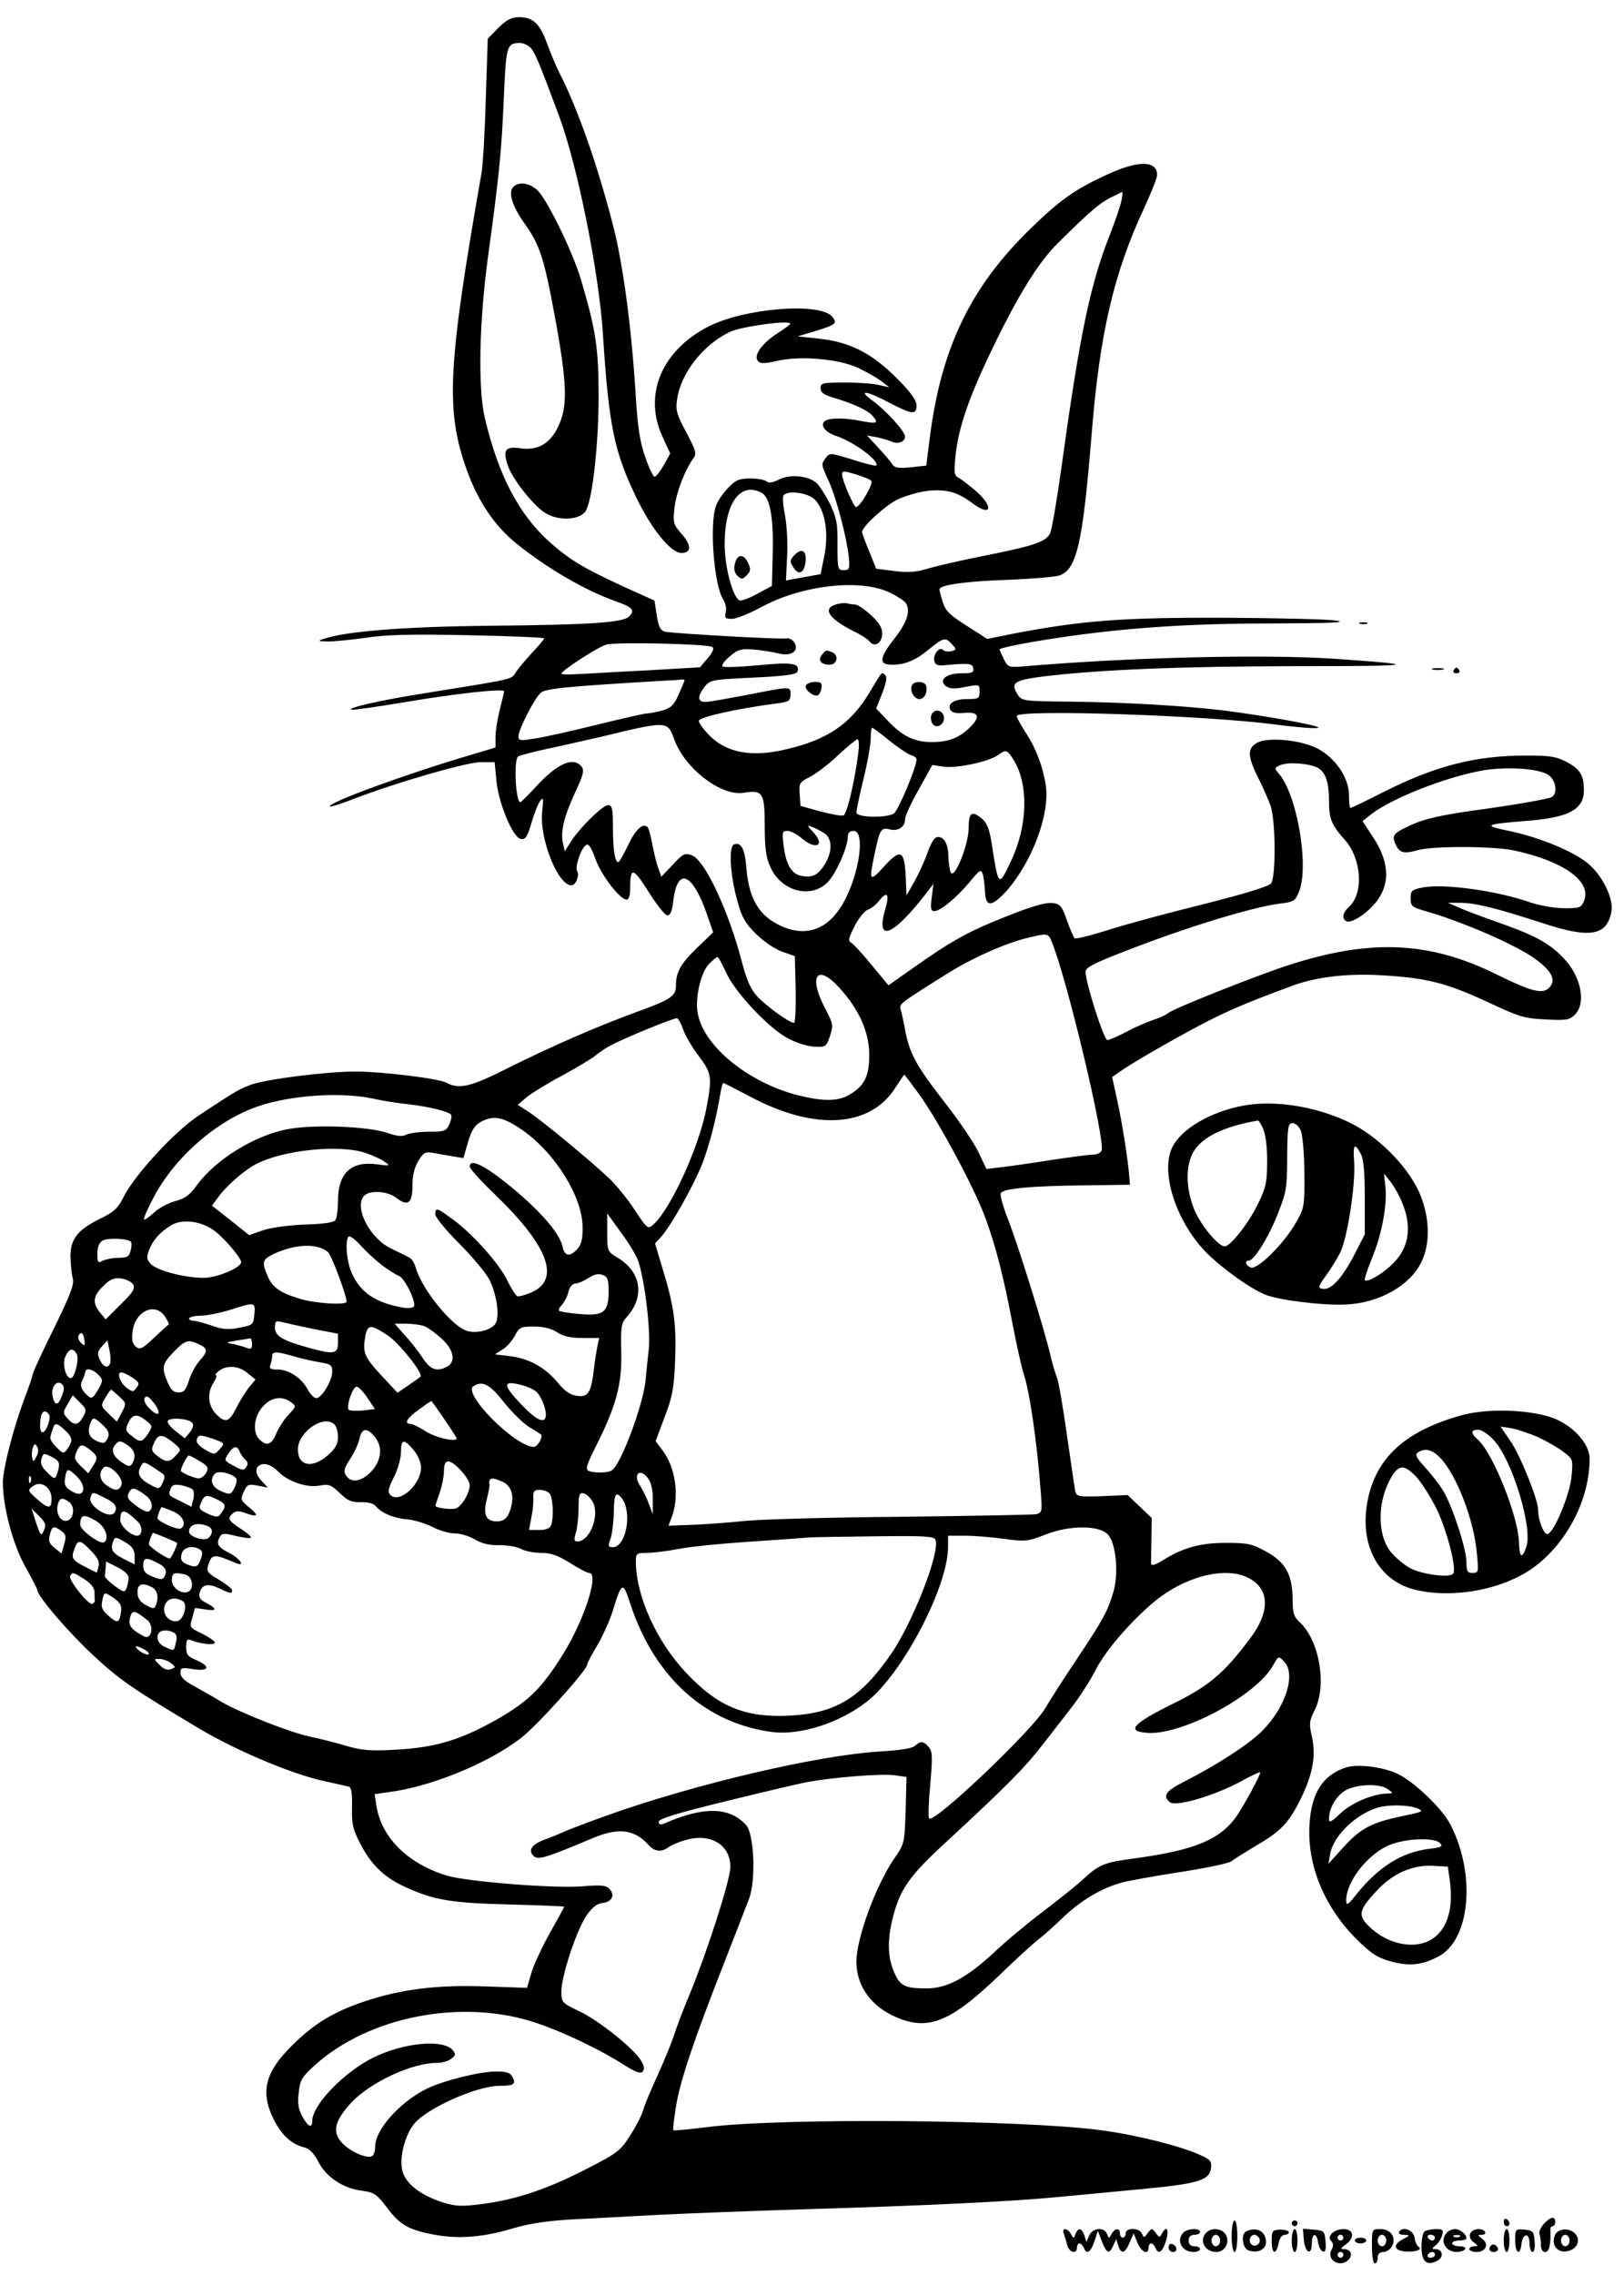 <?xml version="1.0" standalone="no"?>
<!DOCTYPE svg PUBLIC "-//W3C//DTD SVG 20010904//EN"
 "http://www.w3.org/TR/2001/REC-SVG-20010904/DTD/svg10.dtd">
<svg version="1.0" xmlns="http://www.w3.org/2000/svg"
 width="567pt" height="794pt" viewBox="0 0 567 794"
 preserveAspectRatio="xMidYMid meet">

<g transform="translate(0,794) scale(0.1,-0.1)"
fill="#000000" stroke="none">
<path d="M1740 7843 l-37 -38 -7 -210 c-3 -115 -10 -232 -15 -260 -119 -679
-126 -829 -50 -1039 39 -107 97 -193 172 -253 106 -86 242 -165 348 -202 59
-21 67 -31 45 -53 -21 -21 -137 -29 -486 -32 -292 -3 -504 -19 -580 -46 -22
-7 -20 -8 15 -9 22 0 82 6 132 13 71 11 156 13 358 9 146 -3 265 -8 265 -11 0
-3 -19 -26 -43 -51 -23 -25 -49 -56 -57 -69 -16 -24 -2 -21 -320 -72 -147 -23
-271 -51 -253 -57 6 -2 89 10 185 26 175 30 348 49 348 38 0 -3 -7 -32 -15
-64 -8 -31 -15 -74 -15 -95 l0 -37 -87 -26 c-227 -67 -503 -168 -491 -180 2
-2 40 10 84 27 145 56 393 128 443 128 l48 0 6 -63 c7 -80 58 -201 85 -205 17
-3 23 7 37 54 9 32 23 67 30 77 12 17 13 13 8 -36 -10 -95 55 -257 102 -257
16 0 29 35 20 50 -8 13 12 75 29 89 10 9 18 -1 35 -47 20 -57 86 -142 109
-142 7 0 12 15 12 33 0 83 9 82 64 -5 29 -46 58 -83 66 -83 11 0 17 16 21 53
15 119 68 95 119 -54 l20 -58 -55 -53 c-58 -56 -75 -85 -75 -133 0 -37 -18
-49 -140 -93 -136 -50 -295 -119 -445 -194 -132 -67 -172 -76 -216 -52 -29 15
-224 39 -319 39 -99 0 -306 -26 -361 -45 -44 -16 -56 -23 -186 -109 -83 -55
-221 -205 -260 -281 -21 -42 -34 -55 -86 -80 -77 -38 -102 -71 -101 -133 1
-26 4 -59 8 -73 6 -21 -7 -55 -63 -170 -39 -78 -73 -152 -76 -163 -2 -12 -16
-52 -31 -91 -37 -99 -74 -242 -74 -289 0 -86 36 -220 79 -295 22 -40 41 -76
41 -80 0 -21 108 -147 194 -227 93 -87 140 -119 373 -258 128 -76 322 -158
433 -182 41 -9 81 -18 88 -20 9 -2 12 -24 11 -73 -1 -60 3 -76 31 -130 38 -72
84 -115 155 -147 100 -46 160 -56 363 -61 105 -3 192 -6 192 -8 0 -1 -22 -42
-50 -91 -27 -49 -57 -112 -65 -141 l-15 -51 -148 5 c-167 6 -293 -10 -421 -53
-107 -36 -176 -78 -252 -154 -94 -93 -111 -162 -63 -258 27 -54 62 -86 107
-97 18 -5 33 -21 48 -49 26 -53 86 -94 152 -102 44 -6 52 -12 88 -59 46 -62
78 -79 173 -96 83 -14 167 -7 272 25 54 16 119 25 204 30 69 3 206 11 305 16
99 5 338 14 530 20 398 12 690 26 850 41 61 6 193 18 295 28 204 19 243 31
248 74 3 24 -2 30 -41 47 -69 31 -222 69 -343 85 -274 37 -1117 44 -1374 11
-63 -8 -117 -13 -119 -11 -2 3 2 39 9 82 14 88 60 226 164 491 40 103 81 208
91 234 25 66 18 227 -10 258 -58 64 -149 66 -287 5 -13 -5 -18 -3 -18 7 0 10
65 30 233 71 127 31 256 62 285 67 90 17 260 30 305 24 l42 -6 -3 -117 c-4
-116 -4 -116 -42 -171 -62 -91 -130 -276 -130 -356 0 -80 45 -148 123 -187
121 -59 198 -31 372 135 63 61 128 120 143 131 15 11 54 46 87 78 62 58 130
98 200 118 22 6 114 23 205 37 91 14 172 31 180 38 8 7 47 31 85 54 85 49 114
79 154 159 44 88 56 153 42 219 -11 47 -10 57 8 93 45 87 18 245 -51 309 -21
19 -25 32 -25 82 -1 85 -25 128 -93 165 -49 27 -64 30 -140 30 -90 0 -151 -17
-222 -62 -25 -15 -38 -19 -39 -11 0 7 0 46 1 86 l1 74 -42 40 -42 40 -89 -4
c-82 -3 -89 -1 -94 17 -2 11 -15 100 -29 197 -14 98 -29 188 -35 200 -5 13
-17 52 -25 88 -24 98 -114 385 -147 468 -16 41 -27 80 -24 87 6 17 106 26 301
28 l150 2 -2 25 c-4 58 -25 191 -42 268 l-18 83 29 20 c47 34 248 148 333 189
74 36 141 63 271 111 84 30 189 42 309 35 156 -9 226 -27 366 -92 113 -53 131
-59 206 -62 72 -4 83 -2 102 17 40 40 21 135 -41 198 -51 53 -100 79 -234 126
-54 19 -115 42 -134 51 l-35 15 40 0 c52 1 131 -19 285 -69 171 -57 230 -47
246 38 9 46 -33 130 -85 171 -53 42 -169 89 -268 110 -98 20 -92 24 57 36 147
11 200 40 200 106 0 54 -13 75 -63 101 -35 18 -59 21 -137 21 -180 0 -319 -36
-503 -129 -59 -30 -109 -54 -112 -54 -3 0 -5 20 -5 44 0 62 -49 133 -113 165
-59 29 -169 39 -207 19 -35 -19 -35 -45 0 -117 18 -35 38 -81 46 -103 18 -52
19 -247 2 -271 -9 -11 -87 -35 -233 -72 -121 -30 -271 -70 -333 -90 -63 -20
-117 -33 -120 -30 -4 4 -16 32 -27 63 -17 49 -24 57 -48 60 -30 4 -94 -17
-216 -68 -91 -38 -149 -71 -268 -155 l-91 -64 -58 70 c-31 38 -63 73 -71 78
-13 7 -11 16 11 59 14 28 35 53 46 57 11 3 29 18 40 32 27 34 36 23 22 -26
-37 -123 23 -102 140 49 l27 35 -6 -47 c-5 -38 -3 -48 9 -48 21 0 77 46 123
101 37 45 40 47 47 26 3 -12 6 -38 7 -58 2 -56 23 -55 74 0 91 103 154 271
138 372 -11 68 -36 132 -73 187 -15 24 -28 47 -28 53 0 24 656 3 905 -30 77
-10 144 -15 148 -11 8 7 -180 41 -328 60 -139 17 -354 29 -533 31 -170 2 -174
2 -189 25 -26 41 -12 50 89 63 202 24 471 35 878 36 433 0 455 4 135 26 -247
16 -706 5 -1072 -26 -61 -5 -63 -5 -78 24 -8 17 -15 32 -15 34 0 6 91 24 205
41 227 34 451 50 740 50 212 1 273 3 230 10 -33 5 -211 9 -395 10 -351 1 -491
-10 -724 -54 l-99 -20 -72 46 c-60 38 -74 52 -84 84 -6 20 -11 40 -11 43 0 15
89 28 230 33 85 3 169 10 187 15 62 19 83 110 114 489 28 354 77 566 185 797
24 52 44 102 44 112 0 53 -70 52 -185 -3 -103 -48 -156 -86 -253 -180 -213
-206 -316 -419 -356 -736 l-12 -95 -54 -6 c-43 -4 -57 -2 -64 10 -5 8 -27 34
-49 58 l-40 43 34 -6 c19 -4 42 -11 51 -15 21 -11 48 -1 48 17 0 18 -65 90
-114 126 -54 39 -21 35 58 -7 80 -42 96 -44 96 -10 0 18 -20 46 -70 96 -87 87
-164 126 -271 137 l-74 8 60 18 c72 22 79 27 62 49 -39 54 -312 32 -438 -35
-160 -84 -223 -237 -156 -382 l27 -59 -22 -40 c-13 -22 -27 -41 -32 -41 -5 -1
-20 30 -33 68 -19 54 -27 105 -34 225 -14 226 -44 451 -78 582 -54 211 -124
409 -185 529 -13 25 -33 73 -46 108 -25 70 -49 92 -98 92 -26 0 -43 -9 -72
-37z m113 -70 c15 -17 31 -55 99 -238 64 -172 139 -544 153 -760 20 -316 39
-411 115 -568 53 -112 122 -197 159 -197 35 0 36 27 1 66 -29 34 -31 39 -25
93 6 52 37 133 67 173 11 15 6 29 -26 89 -33 62 -38 77 -32 115 12 90 90 190
183 235 41 20 214 43 212 29 0 -3 -21 -18 -47 -35 -54 -35 -83 -78 -65 -96 9
-9 24 -8 64 1 80 19 214 8 283 -23 31 -15 69 -36 84 -48 l27 -21 -35 8 c-19 5
-73 9 -120 9 -78 0 -85 -2 -85 -20 0 -15 11 -23 45 -33 70 -21 118 -43 136
-63 23 -26 17 -29 -36 -19 -57 12 -111 12 -128 2 -21 -14 -3 -40 36 -53 62
-20 155 -89 141 -104 -3 -2 -40 7 -83 21 -75 23 -79 24 -92 7 -18 -24 -18 -22
12 -88 27 -63 62 -199 68 -264 3 -36 1 -41 -18 -41 -21 0 -22 4 -22 88 1 75
-3 94 -26 143 -16 31 -37 64 -47 73 -29 26 -93 32 -132 12 -22 -11 -36 -13
-43 -6 -5 5 -31 10 -56 10 -39 0 -51 -5 -77 -32 -18 -18 -37 -46 -43 -63 -24
-64 -7 -282 26 -329 7 -11 11 -30 8 -43 -5 -20 -2 -23 21 -23 15 0 60 18 99
39 145 80 354 103 456 51 25 -12 48 -28 52 -34 18 -27 6 -66 -37 -122 -56 -71
-58 -94 -11 -94 47 0 83 15 132 56 49 39 55 41 78 15 16 -17 16 -19 -3 -24
-11 -2 -23 -1 -29 5 -12 12 -35 -16 -30 -39 3 -13 11 -17 33 -15 86 8 100 7
103 -10 3 -15 -4 -18 -41 -18 -54 0 -82 -24 -54 -45 12 -9 30 -10 60 -4 59 11
57 12 57 -16 0 -23 -4 -25 -44 -25 -46 0 -70 -17 -57 -39 6 -9 23 -12 50 -9
50 4 55 -15 14 -54 -36 -34 -73 -48 -129 -48 -60 0 -101 19 -152 72 l-43 45
21 53 c14 36 18 56 11 63 -13 13 -9 17 -54 -58 -66 -111 -146 -166 -291 -200
-120 -29 -208 -13 -268 47 -21 21 -38 44 -38 52 0 13 129 42 273 61 41 5 47 9
47 31 0 29 3 29 -150 -1 -69 -13 -135 -25 -147 -25 -28 0 -29 19 -3 53 19 24
25 25 169 32 109 5 151 11 155 20 11 30 -18 35 -137 23 -64 -6 -120 -8 -124
-4 -5 5 7 20 25 35 29 25 39 27 85 24 29 -3 68 -9 87 -14 43 -11 72 10 53 39
-6 9 -17 15 -25 14 -15 -5 -393 17 -425 23 -17 4 -23 15 -30 57 l-8 52 -111
50 c-140 65 -185 92 -256 155 -107 97 -178 232 -225 431 -25 105 -20 338 11
565 39 285 47 364 55 553 8 183 10 192 57 192 11 0 28 -8 37 -17z m2062 -535
c-4 -18 -22 -72 -41 -120 -67 -169 -104 -346 -165 -788 -17 -124 -36 -236 -42
-250 -15 -31 -51 -44 -237 -81 -80 -16 -167 -36 -195 -45 -38 -11 -66 -13
-113 -7 l-63 8 -24 60 c-14 33 -25 64 -25 68 0 19 78 90 122 113 27 13 75 27
108 31 65 6 103 -4 156 -44 63 -47 75 -15 15 40 -22 19 -49 40 -60 47 -20 10
-21 16 -15 78 10 100 47 207 134 386 88 182 158 293 223 357 110 109 145 139
182 158 22 11 41 20 43 21 2 0 1 -15 -3 -32z m-873 -976 c9 -9 -39 -91 -53
-92 -8 0 -49 94 -49 114 0 13 5 13 46 1 26 -8 51 -18 56 -23z m-383 -42 c29
-15 42 -85 39 -210 l-3 -115 -52 -28 c-29 -16 -57 -26 -62 -22 -24 14 -51 118
-51 196 0 143 55 219 129 179z m185 -23 c37 -37 50 -117 34 -197 l-13 -64 -61
-11 -60 -11 4 83 c3 46 -1 110 -7 143 -7 33 -9 65 -6 70 12 20 85 11 109 -13z
m-357 -515 c7 -5 2 -18 -16 -39 l-27 -32 -189 -11 c-105 -5 -214 -12 -242 -13
-29 -2 -53 -1 -53 2 0 10 125 91 156 101 31 10 351 3 371 -8z m-97 -116 c0 -2
-9 -24 -20 -49 -17 -38 -27 -48 -58 -57 -20 -5 -44 -10 -53 -10 -8 0 -88 -18
-177 -40 -89 -22 -187 -44 -217 -48 -48 -8 -55 -7 -55 8 0 23 56 133 78 152
16 15 91 22 427 42 28 1 56 3 63 4 6 1 12 0 12 -2z m-37 -204 c36 -103 164
-202 244 -189 66 11 73 0 73 -116 0 -79 5 -112 20 -144 38 -84 140 -111 199
-53 30 30 71 123 71 160 0 13 7 20 20 20 47 0 14 -183 -50 -274 -51 -75 -124
-95 -205 -57 -75 35 -110 94 -119 200 -5 67 -18 93 -43 84 -20 -8 -14 -110 13
-203 14 -52 27 -74 66 -112 27 -26 66 -52 90 -60 l43 -15 3 -116 c1 -64 -1
-117 -6 -117 -16 0 -96 58 -128 92 -22 24 -37 56 -53 118 -46 178 -130 359
-176 375 -24 9 -31 5 -66 -33 l-40 -42 -10 28 c-6 15 -15 52 -21 82 -5 30 -13
59 -17 63 -16 16 -42 -7 -68 -63 -16 -33 -31 -59 -34 -59 -12 -1 -19 43 -19
122 0 65 -3 77 -17 77 -19 0 -104 -84 -132 -131 l-19 -30 -6 26 c-10 40 2 92
41 177 30 64 34 80 23 93 -29 35 -85 10 -158 -70 -28 -30 -53 -55 -55 -55 -17
0 -24 149 -8 160 8 4 50 15 95 25 44 9 135 30 201 45 223 54 226 54 248 -8z
m751 -6 c30 -24 64 -47 75 -51 12 -3 21 -10 21 -15 0 -28 -65 -182 -80 -190
-30 -16 -130 -13 -130 4 0 8 11 61 25 118 14 57 25 120 25 141 0 20 2 37 5 37
3 0 30 -20 59 -44z m-108 -48 c-12 -95 -39 -210 -51 -214 -6 -3 -43 4 -81 14
l-69 19 -3 41 c-3 39 -1 42 37 61 22 12 66 45 98 76 32 30 62 54 67 55 5 0 6
-24 2 -52z m544 -22 c52 -86 48 -230 -11 -353 -43 -91 -43 -91 -68 72 -7 42
-17 65 -32 77 -36 30 -47 23 -47 -31 0 -60 -51 -185 -63 -155 -4 11 -8 38 -8
60 -1 43 -20 70 -43 61 -7 -2 -21 -27 -30 -54 -10 -28 -30 -72 -45 -99 l-28
-49 -3 68 c-4 90 -19 96 -77 31 -49 -54 -52 -50 -31 48 18 84 22 91 53 83 29
-7 53 9 53 36 0 11 21 57 48 104 l47 85 41 -6 c45 -6 155 17 189 41 28 20 31
19 55 -19z m1061 -26 c27 -15 39 -50 39 -116 0 -62 9 -83 55 -135 59 -66 67
-187 15 -234 -22 -20 -26 -40 -10 -50 15 -9 64 20 98 59 57 65 55 145 -4 234
l-37 56 29 23 c71 56 261 131 391 154 82 14 194 7 228 -15 30 -20 35 -72 8
-80 -38 -10 -135 -27 -276 -46 -105 -15 -165 -29 -205 -47 -67 -30 -74 -38
-60 -69 14 -31 29 -35 75 -22 52 16 264 15 338 0 172 -37 272 -107 246 -175
-10 -25 -15 -27 -69 -27 -33 0 -84 9 -118 20 -117 41 -298 66 -374 53 -41 -8
-45 -11 -45 -38 0 -27 5 -31 45 -43 136 -38 333 -124 397 -174 54 -41 66 -71
41 -96 -23 -23 -63 -12 -183 47 -230 114 -434 125 -715 36 -98 -30 -411 -154
-430 -170 -8 -7 -32 -18 -54 -25 -21 -7 -63 -25 -93 -41 -30 -16 -60 -29 -67
-29 -12 0 -76 201 -76 238 0 15 28 30 143 74 204 80 439 152 534 164 50 6 55
9 68 41 37 89 -7 344 -72 415 -14 16 -14 18 8 28 27 11 100 6 130 -10z m-1723
-228 c29 -19 29 -68 -1 -113 -24 -36 -44 -44 -83 -35 -32 8 -50 41 -58 104 -6
47 -5 52 13 52 11 0 33 -11 49 -25 52 -44 85 -26 40 22 -21 22 -21 24 -3 17
11 -4 30 -14 43 -22z m792 -374 c51 -117 190 -698 176 -734 -3 -8 -17 -14 -30
-14 -14 0 -81 -9 -148 -19 -68 -11 -146 -22 -173 -25 l-51 -6 -27 57 c-15 32
-67 109 -116 172 -100 128 -124 171 -140 251 -5 30 -13 64 -16 75 -6 21 -8 20
153 121 89 57 207 110 287 130 70 17 74 17 85 -8z m-1136 -110 c29 -68 148
-195 215 -231 29 -16 69 -29 93 -30 41 -2 43 -1 56 38 12 37 11 42 -18 97 -58
111 -28 156 49 72 70 -76 105 -155 106 -234 0 -75 -16 -109 -68 -140 -39 -24
-90 -25 -176 -4 -175 43 -334 171 -355 287 -10 54 11 145 40 173 13 13 26 24
29 24 3 0 16 -24 29 -52z m-149 -201 c7 -20 31 -62 54 -92 46 -61 48 -74 27
-185 -26 -134 -124 -349 -184 -403 -20 -18 -21 -18 -66 50 -24 37 -64 86 -88
109 -64 61 -231 199 -279 231 l-41 27 30 26 c17 14 72 48 123 75 51 28 104 59
118 71 15 12 37 27 51 34 45 25 225 99 234 96 4 -1 14 -18 21 -39z m826 -229
c66 -92 192 -326 229 -428 36 -98 62 -197 95 -370 14 -74 32 -153 39 -175 21
-61 47 -241 60 -417 5 -64 4 -68 -17 -73 -12 -2 -227 -6 -477 -9 -250 -2 -495
-9 -545 -15 -49 -5 -128 -11 -175 -13 l-86 -3 13 35 c25 71 11 169 -34 228
l-24 32 31 83 c27 70 33 99 37 197 5 126 -3 190 -44 323 l-26 87 21 23 c33 36
111 174 143 253 26 68 48 152 64 247 3 20 8 37 10 37 3 0 46 -22 97 -49 223
-118 415 -106 503 31 17 26 31 47 32 47 1 1 25 -31 54 -71z m-1911 -12 c36 -8
92 -17 125 -20 71 -8 144 -26 150 -37 3 -4 0 -19 -6 -33 -11 -24 -18 -26 -71
-26 -33 0 -68 -5 -79 -10 -14 -8 -32 -6 -67 6 -64 22 -248 30 -341 14 -116
-19 -258 -106 -324 -197 -24 -34 -41 -46 -74 -55 -24 -6 -58 -24 -75 -40 -17
-16 -33 -27 -35 -24 -3 2 12 37 33 76 74 142 224 272 369 320 114 38 286 49
395 26z m519 -107 c115 -77 214 -234 215 -340 1 -42 -4 -62 -18 -78 -26 -29
-45 -26 -52 8 -10 46 -73 120 -179 208 -93 76 -145 102 -145 71 0 -7 40 -51
89 -98 184 -177 229 -295 128 -340 -22 -10 -45 -16 -51 -14 -6 3 -21 27 -34
53 -26 57 -122 165 -191 215 -56 41 -61 43 -61 17 0 -10 38 -56 84 -102 46
-46 92 -102 104 -124 26 -52 37 -126 23 -153 -13 -24 -67 -38 -101 -27 -54 17
-159 148 -179 222 -4 15 -14 30 -22 34 -7 4 -36 18 -63 31 -74 35 -130 142
-96 183 18 22 82 19 114 -6 40 -31 56 -19 56 43 0 36 7 64 21 87 18 29 24 32
52 27 18 -3 48 -9 68 -12 l37 -6 16 56 c12 41 24 59 44 70 44 24 76 19 141
-25z m-540 -84 c23 -8 52 -21 64 -30 21 -14 19 -15 -25 -9 -92 13 -138 -30
-138 -128 0 -29 -4 -59 -9 -66 -5 -9 -40 -14 -107 -16 -56 -2 -119 -11 -146
-20 l-48 -17 -65 52 -65 51 20 27 c27 39 92 96 132 117 96 51 297 71 387 39z
m950 -378 c23 -72 43 -242 36 -307 -4 -36 -9 -84 -11 -107 -8 -85 -86 -295
-118 -315 -13 -9 -59 -10 -80 -2 -13 5 -9 19 24 85 71 141 92 218 89 330 -2
88 0 101 18 121 66 72 52 160 -32 209 -34 21 -35 22 -35 87 l0 67 49 -68 c28
-37 54 -82 60 -100z m-1487 112 c34 -22 98 -96 100 -114 1 -19 -84 -55 -131
-55 -66 0 -160 25 -183 47 -16 16 -17 24 -8 49 14 36 36 61 75 86 37 24 100
18 147 -13z m593 -126 c22 -16 48 -33 58 -36 20 -8 61 -92 52 -107 -3 -5 -20
-7 -38 -4 -95 17 -148 52 -178 119 -19 40 -25 115 -12 129 4 4 24 -10 43 -32
19 -21 53 -52 75 -69z m-878 83 c3 -3 3 -17 -1 -31 -5 -21 -12 -25 -42 -25
-19 0 -44 -5 -55 -10 -17 -10 -19 -7 -19 24 0 23 6 39 18 46 16 10 88 8 99 -4z
m688 -36 c12 -10 65 -151 65 -173 0 -13 -105 -7 -160 9 -71 21 -100 41 -116
81 -21 49 -18 58 25 78 76 34 149 36 186 5z m980 -140 c-1 -71 -18 -84 -104
-76 -35 3 -66 8 -69 11 -3 3 2 13 11 22 8 10 19 30 22 46 4 15 14 27 24 27 9
0 29 9 45 19 20 13 35 17 50 11 18 -6 21 -16 21 -60z m-1661 28 c9 -15 2 -27
-42 -70 l-53 -53 -20 24 c-27 33 -24 58 11 92 23 23 37 30 61 27 18 -2 37 -11
43 -20z m424 -105 c-3 -37 -5 -38 -52 -47 -38 -8 -59 -6 -96 7 -26 9 -55 17
-64 17 -9 0 -16 4 -16 8 0 5 20 10 44 10 24 1 70 11 102 21 84 27 86 27 82
-16z m-312 -8 c9 -14 15 -27 13 -28 -3 -1 -25 -22 -51 -46 -41 -39 -49 -43
-64 -31 -12 11 -15 24 -11 54 10 71 79 102 113 51z m516 -43 l88 -17 0 -32 c0
-38 -14 -41 -95 -19 -96 26 -125 42 -125 72 0 23 3 25 23 20 12 -3 61 -14 109
-24z m390 9 c13 -5 40 -25 61 -44 42 -39 49 -80 18 -97 -36 -19 -58 -11 -85
30 -15 23 -43 59 -63 80 l-35 40 40 0 c22 0 51 -4 64 -9z m-131 -30 c40 -25
128 -135 117 -146 -2 -2 -21 -16 -42 -30 l-38 -26 -59 63 c-58 63 -64 79 -53
137 8 38 18 39 75 2z m594 9 c21 -14 47 -20 89 -20 l58 0 -6 -27 c-3 -16 -9
-50 -12 -78 -10 -85 -20 -102 -58 -97 -25 3 -43 15 -70 48 -45 53 -100 83
-168 91 l-50 6 25 16 c15 8 34 30 44 48 16 31 21 33 68 33 33 0 60 -7 80 -20z
m-1650 -31 c2 -17 0 -18 -13 -5 -8 8 -11 19 -7 26 9 15 18 5 20 -21z m585 -10
c0 -16 -4 -19 -17 -14 -10 4 -31 10 -48 14 -30 5 -29 5 10 12 22 3 43 7 48 8
4 0 7 -8 7 -20z m-495 -66 c-7 -21 -25 -15 -37 12 -9 21 -8 28 8 46 l19 21 7
-34 c4 -18 5 -39 3 -45z m310 65 c31 -14 31 -25 2 -57 -13 -15 -30 -45 -37
-68 -11 -35 -18 -43 -36 -43 -18 0 -28 9 -39 36 -22 52 -19 64 22 106 40 41
49 44 88 26z m-427 -34 c9 -17 -7 -84 -21 -84 -18 0 -30 50 -19 75 13 29 27
32 40 9z m758 -8 c27 -8 68 -17 92 -21 37 -6 42 -10 42 -32 0 -32 -37 -93 -56
-93 -7 0 -20 13 -29 29 -20 40 -66 71 -105 71 -25 0 -31 3 -26 16 3 9 6 22 6
30 0 18 14 18 76 0z m-161 -59 l27 -22 -24 -29 c-13 -17 -32 -48 -43 -70 -25
-50 -38 -54 -70 -22 -29 29 -33 75 -9 111 9 14 12 25 8 25 -5 0 0 7 10 15 29
22 71 18 101 -8z m-521 -6 c16 -17 16 -20 -1 -50 -21 -36 -24 -37 -48 -11 -11
13 -15 25 -10 37 8 16 10 24 14 38 3 12 29 4 45 -14z m118 -9 c24 -16 26 -21
15 -35 -11 -16 -14 -16 -33 -2 -24 16 -38 55 -21 55 7 0 24 -8 39 -18z m-245
-62 c-14 -37 -25 -38 -33 -5 -8 31 13 60 31 45 10 -8 10 -18 2 -40z m1655 13
c17 -15 34 -57 34 -82 -2 -32 -31 -20 -82 33 -68 70 -70 88 -12 74 24 -5 50
-16 60 -25z m-112 -38 c28 -35 68 -74 88 -86 20 -12 39 -24 40 -25 10 -7 -11
-44 -24 -44 -65 0 -251 187 -211 212 32 20 57 7 107 -57z m-477 16 l26 -39
-42 -5 c-23 -2 -45 -1 -49 2 -11 10 13 81 27 81 7 0 24 -18 38 -39z m-867 5
c25 -23 26 -24 9 -56 l-17 -32 -28 27 c-29 28 -29 29 -12 57 9 15 18 28 20 28
1 0 14 -11 28 -24z m-126 -71 c-16 -30 -31 -32 -54 -6 -17 19 -17 21 0 50 l18
31 25 -25 c23 -22 24 -27 11 -50z m263 12 c-3 -5 -17 2 -30 16 -16 15 -22 30
-18 38 6 9 14 5 31 -16 13 -16 20 -33 17 -38z m463 39 c19 -14 18 -15 -8 -43
-15 -15 -34 -45 -43 -65 -16 -41 -34 -47 -59 -22 -25 24 -20 78 10 113 29 34
67 41 100 17z m531 -53 c22 -32 42 -63 46 -70 12 -20 -74 -2 -111 24 -19 12
-41 23 -48 23 -25 0 -14 20 28 50 22 16 42 30 44 30 1 0 20 -26 41 -57z
m-1379 -24 c-12 -35 -28 -38 -28 -5 0 40 10 58 25 46 10 -9 11 -18 3 -41z
m343 12 c22 -18 22 -19 6 -45 -21 -31 -28 -32 -58 -7 -21 16 -22 22 -11 45 14
31 31 33 63 7z m-154 -13 c25 -23 28 -35 14 -56 -6 -10 -13 -11 -34 -1 -27 12
-33 32 -21 63 8 21 13 20 41 -6z m314 6 c6 -8 3 -18 -8 -33 l-18 -21 -33 26
c-18 14 -30 30 -26 35 8 13 73 8 85 -7z m497 -6 c7 -7 12 -26 12 -44 0 -24 -9
-40 -35 -63 -55 -48 -105 -38 -105 20 0 61 91 124 128 87z m-941 -20 c27 -25
28 -37 9 -64 -14 -19 -15 -19 -39 5 -14 13 -24 29 -21 37 2 8 6 21 9 29 6 20
15 19 42 -7z m1083 -25 c29 -37 20 -88 -21 -126 -33 -30 -65 -33 -82 -5 -8 13
-5 25 15 55 14 21 29 53 33 71 8 39 27 41 55 5z m-705 -18 c28 -24 29 -24 10
-44 -23 -26 -36 -26 -66 -2 -21 16 -22 22 -11 45 14 32 28 32 67 1z m136 14
c45 -16 45 -16 25 -38 -17 -19 -18 -19 -51 0 -21 13 -32 26 -28 35 6 17 11 17
54 3z m-293 -25 c23 -16 28 -39 13 -63 -7 -11 -13 -10 -34 4 -31 20 -41 43
-26 61 15 18 20 17 47 -2z m996 -15 c15 -18 26 -43 26 -61 0 -59 -75 -127
-107 -96 -10 11 -8 22 12 62 14 27 25 67 25 88 0 46 10 48 44 7z m-1317 -23
c-10 -19 -11 -20 -15 -3 -2 10 -1 26 3 35 5 14 8 14 15 2 5 -8 4 -22 -3 -34z
m203 10 c10 -13 9 -21 -5 -42 l-17 -26 -26 25 c-23 23 -24 29 -14 52 10 21 15
24 30 16 10 -5 24 -17 32 -25z m507 7 c4 -10 13 -22 20 -28 8 -7 10 -15 3 -25
-8 -13 -14 -13 -44 4 -34 18 -34 19 -19 42 18 28 31 30 40 7z m-633 -61 c-10
-38 -12 -39 -40 -10 -19 18 -24 31 -19 47 6 20 8 20 36 6 25 -13 28 -20 23
-43z m494 28 c28 -17 31 -23 22 -40 -6 -11 -18 -20 -26 -20 -13 0 -50 15 -62
25 -5 4 21 55 27 55 3 0 21 -9 39 -20z m-131 -43 c9 -6 9 -15 1 -32 -10 -22
-13 -23 -38 -10 -42 22 -53 40 -40 64 10 20 12 20 38 4 15 -9 32 -21 39 -26z
m1042 11 c17 -18 31 -41 31 -51 0 -28 -28 -75 -49 -82 -17 -5 -71 2 -71 10 0
1 7 22 15 45 8 23 15 58 15 76 0 44 19 44 59 2z m-1185 -51 c-8 -21 -23 -22
-52 -1 -24 17 -29 43 -10 62 17 17 72 -37 62 -61z m546 48 c33 -35 101 -59
146 -50 32 6 40 3 70 -26 28 -27 42 -33 73 -32 25 1 44 -4 52 -13 20 -25 64
-43 111 -47 24 -2 63 -14 87 -26 24 -13 60 -23 79 -23 19 0 50 -9 70 -21 23
-14 51 -21 85 -20 27 0 61 -5 76 -13 14 -8 46 -14 71 -14 34 0 58 -9 100 -35
30 -19 60 -35 67 -35 36 0 -17 -164 -91 -283 -75 -121 -123 -167 -236 -231
-125 -70 -213 -96 -351 -103 -89 -5 -118 -2 -175 15 -38 11 -93 25 -123 31
-67 14 -240 82 -306 120 -27 17 -71 41 -97 56 -33 17 -48 32 -48 46 0 18 4 20
45 13 56 -8 61 10 10 32 -29 12 -35 19 -35 45 0 26 3 30 18 24 32 -13 82 -18
82 -8 0 5 -20 19 -44 31 -44 21 -45 22 -35 54 5 18 9 34 9 35 0 1 16 -1 35 -4
43 -7 45 1 6 22 -22 11 -28 20 -24 36 8 29 29 34 69 15 40 -19 44 -19 44 -6 0
5 -20 21 -45 36 -38 22 -45 30 -39 48 13 43 18 44 97 11 35 -15 16 15 -23 35
-40 20 -47 33 -31 58 6 11 17 11 55 1 26 -6 49 -9 52 -6 3 3 -13 17 -35 31
-44 28 -49 37 -27 55 10 8 21 8 40 1 46 -17 52 -11 17 18 -31 25 -32 29 -20
55 12 26 16 28 48 22 l36 -7 -23 25 c-27 28 -20 57 12 57 13 0 33 -11 46 -25z
m-703 -17 c37 -35 29 -77 -11 -56 -28 15 -34 25 -28 54 5 30 10 30 39 2z m558
-9 c3 -5 0 -20 -7 -33 -12 -23 -15 -24 -45 -11 -34 14 -43 41 -22 62 12 12 64
-1 74 -18z m1439 -1 c10 -14 16 -42 15 -73 l0 -50 -14 37 c-7 20 -21 48 -30
62 -28 42 1 65 29 24z m-2157 -10 c-3 -8 -6 -5 -6 6 -1 11 2 17 5 13 3 -3 4
-12 1 -19z m1648 0 c29 -13 40 -45 30 -85 -9 -38 -23 -53 -50 -53 -38 0 -49
23 -36 75 6 24 11 48 10 52 -4 26 7 29 46 11z m-1575 -59 c0 -37 -11 -36 -52
0 -32 29 -32 30 -13 44 28 21 65 -4 65 -44z m493 32 c4 -4 5 -20 2 -34 l-7
-26 -39 20 c-43 21 -42 20 -33 44 5 13 14 15 38 11 17 -4 34 -10 39 -15z
m-160 -24 c19 -16 23 -42 7 -52 -6 -4 -26 5 -45 20 -30 22 -33 29 -25 46 11
20 22 18 63 -14z m1405 11 c13 -13 16 -85 6 -112 -4 -10 -18 -16 -41 -16 l-36
0 8 43 c5 23 8 54 7 70 -1 22 3 27 21 27 13 0 28 -5 35 -12z m-1554 -15 c38
-18 48 -33 36 -52 -16 -26 -95 24 -84 53 8 20 6 20 48 -1z m1705 -14 c26 -46
-9 -139 -53 -139 -12 0 -13 7 -5 32 5 18 9 57 9 86 0 45 3 53 17 50 10 -2 24
-15 32 -29z m112 -6 c23 -60 -2 -153 -41 -153 -17 0 -18 3 -9 28 6 15 11 57
12 93 1 52 4 66 15 62 7 -3 18 -17 23 -30z m-1420 12 c29 -15 30 -22 7 -52 -7
-9 -17 -8 -43 4 -30 14 -32 18 -23 39 13 28 19 29 59 9z m-519 -8 c24 -19 13
-69 -16 -65 -21 3 -33 36 -22 64 7 17 16 17 38 1z m362 -32 c35 -15 49 -46 27
-60 -11 -6 -81 25 -81 36 0 9 11 39 15 39 1 0 19 -7 39 -15z m-451 -67 c-9
-21 -11 -19 -27 27 l-16 50 27 -27 c22 -22 25 -31 16 -50z m329 30 c17 -17 15
-48 -3 -48 -22 0 -59 34 -59 54 0 42 14 41 62 -6z m-144 2 c30 -19 45 -61 25
-73 -14 -8 -83 43 -83 61 0 37 13 39 58 12z m386 -16 c19 -7 21 -25 5 -41 -14
-14 -69 3 -69 21 0 25 28 34 64 20z m-509 -18 c15 -11 17 -19 9 -46 l-9 -32
-24 19 c-19 15 -23 25 -17 46 7 31 14 33 41 13z m3655 -14 c27 -33 36 -136 17
-199 -20 -68 -37 -98 -131 -239 -45 -67 -92 -141 -106 -165 -43 -76 -388 -404
-406 -386 -4 3 -2 57 4 119 8 97 8 115 -6 131 -18 21 -29 21 -47 4 -8 -9 -52
-16 -122 -20 -216 -13 -641 -112 -953 -223 -69 -25 -138 -51 -155 -59 -16 -7
-44 -19 -62 -25 -46 -17 -60 -37 -41 -57 17 -16 40 -9 211 63 87 36 142 29
191 -25 22 -24 44 -27 72 -7 11 8 39 19 62 25 85 23 152 -19 152 -95 0 -44
-79 -291 -142 -444 -22 -52 -46 -116 -54 -141 -8 -26 -34 -89 -57 -140 -24
-52 -47 -107 -51 -122 -4 -16 -23 -55 -44 -87 -35 -56 -43 -63 -152 -119 -138
-71 -244 -107 -363 -123 -76 -10 -94 -9 -141 5 -80 26 -133 68 -142 114 -9 46
9 117 40 158 42 55 220 135 300 135 50 0 59 6 45 31 -7 15 -21 19 -57 19 -58
0 -189 -33 -246 -62 -92 -47 -176 -142 -176 -199 0 -15 -5 -31 -10 -34 -17
-11 -75 14 -104 44 -38 39 -29 78 32 144 67 70 210 137 297 137 17 0 40 6 50
14 16 12 17 16 6 30 -33 40 -170 27 -277 -25 -103 -51 -214 -166 -214 -222 0
-27 -15 -20 -35 17 -13 24 -17 46 -12 82 4 43 11 55 54 94 190 173 517 236
774 150 96 -32 223 -93 308 -147 39 -25 57 -31 64 -24 8 8 7 19 -5 39 -26 43
-147 140 -215 172 -62 30 -63 31 -63 70 0 54 54 216 88 265 19 27 36 41 55 43
33 4 45 26 26 48 -12 14 -28 16 -101 10 -102 -7 -401 17 -469 38 -136 42 -227
132 -245 244 l-6 40 48 7 c146 18 348 100 463 189 53 40 231 237 231 256 0 5
16 35 35 67 19 32 44 87 55 123 31 100 35 101 60 24 84 -257 262 -418 495
-449 99 -13 238 32 333 107 124 98 282 401 282 539 l0 39 58 0 c33 0 94 -5
138 -11 74 -10 83 -9 144 15 86 34 192 33 220 -2z m-3294 -8 c22 -9 40 -17 42
-19 3 -3 -15 -44 -24 -54 -5 -6 -74 40 -74 49 0 10 11 40 15 40 1 0 20 -7 41
-16z m-106 -65 l0 -29 -40 20 c-39 20 -46 33 -34 63 5 13 10 13 40 -5 26 -15
34 -27 34 -49z m2796 57 c17 -44 -79 -288 -155 -399 -107 -154 -192 -206 -353
-215 -156 -8 -251 31 -362 149 -104 110 -175 268 -176 387 0 30 2 32 38 32 20
0 71 6 112 14 41 8 152 19 245 25 94 6 188 13 210 15 22 1 129 3 238 4 163 2
199 0 203 -12z m-2948 -39 c23 -23 30 -38 26 -54 l-6 -22 -38 19 c-48 24 -53
32 -40 64 12 34 20 33 58 -7z m380 5 c10 -7 10 -15 2 -36 -8 -22 -14 -26 -33
-21 -32 10 -40 20 -32 44 7 22 39 28 63 13z m-148 -47 c30 -15 36 -30 22 -51
-5 -8 -16 -7 -39 3 -25 10 -33 19 -33 38 0 29 10 31 50 10z m-101 -53 c0 -9
-4 -25 -7 -35 -7 -16 -10 -15 -42 8 -19 14 -35 30 -34 35 1 6 2 19 3 30 l1 20
40 -20 c24 -12 40 -27 39 -38z m-154 -4 c23 -15 35 -31 35 -45 0 -13 0 -26 1
-30 0 -4 -4 -9 -9 -11 -14 -4 -85 85 -77 98 8 14 10 13 50 -12z m353 16 c25
-7 31 -51 8 -60 -24 -9 -56 15 -56 41 0 26 9 29 48 19z m3706 -9 c79 -37 83
-117 11 -213 -92 -123 -145 -168 -277 -232 -134 -67 -156 -92 -84 -98 121 -10
383 130 441 236 19 33 19 33 38 13 43 -43 6 -161 -78 -244 -49 -48 -158 -118
-272 -176 -63 -32 -75 -49 -49 -71 21 -17 151 21 244 70 39 22 72 37 72 34 0
-11 -55 -112 -82 -152 -56 -81 -145 -119 -348 -147 -120 -16 -131 -21 -195
-80 -22 -20 -83 -68 -135 -108 -52 -39 -129 -103 -171 -143 -94 -87 -163 -124
-233 -124 -74 0 -91 8 -110 47 -26 54 -29 111 -12 187 26 111 57 156 196 283
200 185 268 253 328 331 32 41 79 101 105 135 26 34 64 92 83 130 37 73 145
194 226 254 103 75 227 103 302 68z m-3823 -35 c19 -11 24 -35 13 -63 -5 -13
-9 -13 -35 1 -21 12 -29 25 -29 45 0 29 17 35 51 17z m-132 -39 c22 -16 27
-26 23 -50 -5 -37 -13 -38 -46 -8 -19 17 -24 28 -19 50 6 32 7 32 42 8z m240
-10 c17 -11 2 -65 -20 -69 -28 -5 -52 23 -45 51 7 28 36 36 65 18z m-125 -65
c25 -20 15 -72 -12 -57 -46 25 -55 38 -48 65 7 28 15 27 60 -8z m94 -45 c9 -5
11 -17 6 -34 -7 -31 -5 -30 -39 -15 -24 11 -33 37 -18 51 9 9 35 8 51 -2z
m-88 -73 c0 -10 -36 7 -45 22 -4 6 5 5 19 -2 14 -6 26 -15 26 -20z m76 -32
c18 -14 18 -15 1 -22 -13 -4 -26 0 -40 15 -21 21 -21 21 -1 21 11 0 29 -6 40
-14z"/>
<path d="M1790 7285 c-16 -19 1 -69 42 -126 47 -65 64 -112 92 -254 55 -285
61 -373 28 -447 -28 -64 -71 -91 -133 -83 -54 8 -64 -4 -47 -57 13 -44 85
-137 128 -166 49 -33 129 -28 147 8 23 48 43 236 43 398 0 167 -10 232 -62
407 -29 98 -123 290 -155 314 -30 25 -66 27 -83 6z"/>
<path d="M2921 5831 c-51 -14 -29 -49 57 -93 26 -12 52 -29 58 -37 17 -22 44
-6 44 28 0 21 -11 38 -40 65 -22 20 -46 36 -54 36 -8 0 -20 2 -28 4 -7 2 -24
1 -37 -3z"/>
<path d="M2870 5655 c-16 -19 -4 -35 26 -35 28 0 34 34 8 44 -21 8 -20 8 -34
-9z"/>
<path d="M2814 5548 c-8 -12 24 -40 41 -35 5 2 11 13 13 25 3 18 -2 22 -22 22
-14 0 -28 -5 -32 -12z"/>
<path d="M3185 5550 c-11 -17 5 -50 25 -50 18 0 30 25 23 48 -5 14 -39 16 -48
2z"/>
<path d="M3257 5453 c-12 -12 -7 -41 7 -46 19 -8 38 16 30 37 -6 16 -25 21
-37 9z"/>
<path d="M2566 5973 c-5 -18 -2 -31 8 -42 15 -14 18 -14 33 1 14 14 15 22 5
43 -15 33 -38 32 -46 -2z"/>
<path d="M2776 6005 c-20 -20 -20 -26 -2 -51 18 -24 36 -10 39 31 2 33 -14 42
-37 20z"/>
<path d="M4748 5763 c6 -2 18 -2 25 0 6 3 1 5 -13 5 -14 0 -19 -2 -12 -5z"/>
<path d="M5003 5603 c9 -2 25 -2 35 0 9 3 1 5 -18 5 -19 0 -27 -2 -17 -5z"/>
<path d="M5075 5600 c-3 -5 1 -10 10 -10 9 0 13 5 10 10 -3 6 -8 10 -10 10 -2
0 -7 -4 -10 -10z"/>
<path d="M4335 4080 c-111 -22 -209 -80 -241 -142 -45 -87 12 -263 119 -371
55 -55 152 -124 203 -145 47 -20 203 -39 283 -35 114 5 221 64 262 145 35 67
31 166 -8 251 -44 93 -145 193 -243 240 -120 57 -265 79 -375 57z m76 -82 c8
-20 14 -66 13 -115 0 -70 -5 -90 -32 -145 -33 -68 -96 -148 -116 -148 -23 0
-85 75 -107 130 -30 76 -30 154 -1 202 32 51 105 86 223 107 4 1 13 -14 20
-31z m131 -5 c6 -16 12 -82 12 -148 1 -117 0 -121 -31 -175 -42 -73 -134 -163
-156 -154 -18 7 -23 24 -7 24 18 0 69 81 101 163 30 75 33 91 33 200 1 105 3
117 19 117 10 0 23 -12 29 -27z m209 -80 c10 -19 14 -63 14 -154 l0 -127 -40
-78 c-42 -79 -80 -119 -109 -112 -15 3 -13 9 12 44 17 23 40 60 51 82 25 49
54 237 49 315 -5 63 1 71 23 30z m139 -158 c44 -95 31 -175 -37 -235 -37 -33
-80 -56 -88 -48 -2 2 8 35 24 74 35 83 55 189 48 252 l-5 46 20 -25 c11 -13
28 -42 38 -64z"/>
<path d="M5105 3001 c-207 -57 -311 -157 -334 -322 -19 -144 48 -258 171 -288
114 -27 261 -7 369 51 137 73 239 246 239 407 0 55 -65 123 -140 146 -84 26
-220 29 -305 6z m265 -77 c30 -14 70 -37 88 -51 34 -25 34 -27 29 -84 -5 -62
-59 -194 -83 -203 -13 -5 -34 47 -34 86 0 34 -63 191 -97 239 l-34 50 38 -6
c21 -4 63 -18 93 -31z m-154 -11 c64 -70 136 -306 113 -372 -16 -45 -24 -38
-26 20 -4 91 -91 307 -142 353 -27 24 -27 36 0 36 12 0 37 -17 55 -37z m-186
-63 c56 -60 116 -215 126 -329 7 -68 6 -71 -15 -71 -18 0 -21 6 -21 38 0 46
-50 198 -82 250 -12 20 -40 56 -62 80 -32 35 -37 45 -25 53 25 16 50 10 79
-21z m-84 -66 c18 -20 49 -69 69 -109 36 -74 71 -207 59 -227 -10 -16 -106 -4
-149 18 -22 11 -52 37 -69 57 -49 61 -48 181 4 265 25 41 45 40 86 -4z"/>
<path d="M4699 1771 c-80 -26 -120 -88 -127 -197 -9 -140 49 -284 158 -396 55
-55 75 -69 123 -83 67 -19 114 -14 172 18 108 60 128 284 40 457 -29 58 -131
155 -190 181 -52 23 -137 33 -176 20z m147 -76 c19 -14 19 -14 -2 -15 -50 0
-126 -33 -164 -69 -32 -31 -40 -34 -40 -19 0 39 28 84 61 101 42 21 119 22
145 2z m101 -66 c26 -11 23 -12 -52 -28 -107 -22 -146 -43 -206 -110 l-51 -56
6 34 c11 63 88 138 166 162 38 11 105 10 137 -2z m82 -123 c9 -11 2 -14 -40
-19 -96 -12 -177 -63 -256 -162 -27 -34 -32 -37 -33 -19 -1 61 65 151 139 189
54 28 170 35 190 11z m33 -131 c15 -110 -16 -188 -85 -214 -56 -21 -133 -2
-188 47 -50 45 -48 62 15 130 56 62 125 93 196 90 l55 -3 7 -50z"/>
<path d="M5250 186 c0 -9 5 -16 10 -16 6 0 10 4 10 9 0 6 -4 13 -10 16 -5 3
-10 -1 -10 -9z"/>
<path d="M5390 178 c-11 -12 -18 -28 -15 -36 3 -7 5 -25 5 -38 0 -15 6 -24 15
-24 14 0 20 26 18 78 -1 6 3 12 8 12 5 0 9 7 9 15 0 21 -16 19 -40 -7z"/>
<path d="M4300 135 c0 -30 5 -55 10 -55 6 0 10 25 10 55 0 30 -4 55 -10 55 -5
0 -10 -25 -10 -55z"/>
<path d="M4510 180 c0 -5 5 -10 10 -10 6 0 10 5 10 10 0 6 -4 10 -10 10 -5 0
-10 -4 -10 -10z"/>
<path d="M3714 144 c3 -9 9 -27 12 -40 7 -26 34 -33 34 -9 0 8 4 15 9 15 5 0
11 -7 15 -15 9 -25 24 -17 37 22 l12 37 14 -37 c17 -43 26 -46 40 -14 l10 22
7 -22 c10 -32 24 -29 40 10 l14 32 13 -32 c14 -34 39 -45 39 -18 0 8 4 15 9
15 5 0 11 -7 15 -15 9 -25 24 -17 36 21 13 38 5 60 -12 31 -9 -18 -10 -18 -23
0 -13 17 -14 17 -28 -1 -12 -17 -14 -17 -20 -2 -8 21 -57 22 -57 1 0 -8 -4
-15 -10 -15 -5 0 -10 7 -10 15 0 20 -17 19 -29 -2 -9 -17 -10 -17 -16 0 -10
25 -50 22 -62 -5 l-10 -23 -7 23 c-9 26 -21 29 -31 5 -6 -17 -7 -17 -16 0 -12
21 -33 23 -25 1z"/>
<path d="M4132 148 c-27 -27 -6 -68 35 -68 13 0 23 5 23 10 0 6 -9 10 -20 10
-13 0 -20 7 -20 20 0 13 7 20 20 20 11 0 20 5 20 10 0 14 -43 13 -58 -2z"/>
<path d="M4212 148 c-27 -27 -6 -68 35 -68 29 0 48 33 33 60 -12 22 -49 27
-68 8z m48 -28 c0 -11 -7 -20 -15 -20 -8 0 -15 9 -15 20 0 11 7 20 15 20 8 0
15 -9 15 -20z"/>
<path d="M4353 153 c-22 -8 -16 -61 7 -68 32 -10 60 4 60 29 0 37 -30 55 -67
39z m43 -24 c10 -17 -13 -36 -27 -22 -12 12 -4 33 11 33 5 0 12 -5 16 -11z"/>
<path d="M4440 118 c0 -45 15 -51 24 -8 3 18 12 30 21 30 8 0 15 4 15 9 0 5
-13 9 -30 9 -28 -1 -30 -4 -30 -40z"/>
<path d="M4510 120 c0 -22 5 -40 10 -40 6 0 10 18 10 40 0 22 -4 40 -10 40 -5
0 -10 -18 -10 -40z"/>
<path d="M4552 124 c4 -47 28 -59 28 -15 0 38 17 41 22 4 2 -14 9 -28 16 -31
10 -3 12 6 10 34 -3 37 -5 39 -41 42 l-38 3 3 -37z"/>
<path d="M4650 145 c-10 -12 -10 -19 -2 -27 8 -8 8 -17 1 -30 -20 -37 33 -66
61 -33 14 17 5 35 -18 35 -13 0 -12 3 6 16 33 23 29 54 -7 54 -16 0 -34 -7
-41 -15z m40 -15 c0 -5 -4 -10 -10 -10 -5 0 -10 5 -10 10 0 6 5 10 10 10 6 0
10 -4 10 -10z m0 -60 c0 -5 -4 -10 -10 -10 -5 0 -10 5 -10 10 0 6 5 10 10 10
6 0 10 -4 10 -10z"/>
<path d="M4790 100 c0 -33 4 -60 10 -60 6 0 10 9 10 20 0 13 7 20 20 20 10 0
24 9 30 20 16 30 -4 60 -40 60 -30 0 -30 0 -30 -60z m50 20 c0 -11 -7 -20 -15
-20 -8 0 -15 9 -15 20 0 11 7 20 15 20 8 0 15 -9 15 -20z"/>
<path d="M4885 151 c-3 -7 3 -11 17 -11 22 -1 22 -2 -5 -16 -34 -18 -31 -38 7
-42 34 -4 65 6 49 16 -6 4 -13 18 -14 32 -4 26 -41 41 -54 21z"/>
<path d="M4974 152 c-6 -4 -11 -28 -11 -54 0 -53 19 -68 56 -48 23 12 18 40
-7 40 -14 0 -14 1 0 13 9 6 19 22 23 35 5 19 3 22 -22 22 -15 0 -33 -4 -39 -8z
m36 -22 c0 -5 -4 -10 -9 -10 -6 0 -13 5 -16 10 -3 6 1 10 9 10 9 0 16 -4 16
-10z m0 -60 c0 -5 -7 -10 -16 -10 -8 0 -12 5 -9 10 3 6 10 10 16 10 5 0 9 -4
9 -10z"/>
<path d="M5052 148 c-27 -27 -6 -68 34 -68 13 0 26 5 29 10 4 6 -5 10 -19 10
-14 0 -26 5 -26 10 0 6 11 10 25 10 14 0 25 4 25 8 0 14 -23 32 -40 32 -9 0
-21 -5 -28 -12z m45 -14 c-3 -3 -12 -4 -19 -1 -8 3 -5 6 6 6 11 1 17 -2 13 -5z"/>
<path d="M5133 144 c-4 -11 1 -22 12 -30 17 -13 17 -14 2 -14 -9 0 -17 -4 -17
-10 0 -5 11 -10 25 -10 33 0 45 28 20 46 -17 13 -17 14 -1 14 9 0 14 5 11 10
-10 16 -45 12 -52 -6z"/>
<path d="M5250 120 c0 -22 5 -40 10 -40 6 0 10 18 10 40 0 22 -4 40 -10 40 -5
0 -10 -18 -10 -40z"/>
<path d="M5290 121 c0 -46 17 -56 22 -14 4 39 28 42 28 4 0 -17 5 -31 11 -31
6 0 9 16 7 38 -3 34 -6 37 -35 40 -32 3 -33 2 -33 -37z"/>
<path d="M5430 141 c-16 -31 4 -63 37 -59 34 4 52 32 37 56 -16 26 -60 28 -74
3z m50 -21 c0 -11 -7 -20 -15 -20 -8 0 -15 9 -15 20 0 11 7 20 15 20 8 0 15
-9 15 -20z"/>
<path d="M4730 120 c0 -5 9 -10 20 -10 11 0 20 5 20 10 0 6 -9 10 -20 10 -11
0 -20 -4 -20 -10z"/>
<path d="M4080 96 c0 -9 7 -16 16 -16 17 0 14 22 -4 28 -7 2 -12 -3 -12 -12z"/>
<path d="M5206 103 c-11 -11 -6 -23 9 -23 8 0 15 4 15 9 0 13 -16 22 -24 14z"/>
</g>
</svg>
